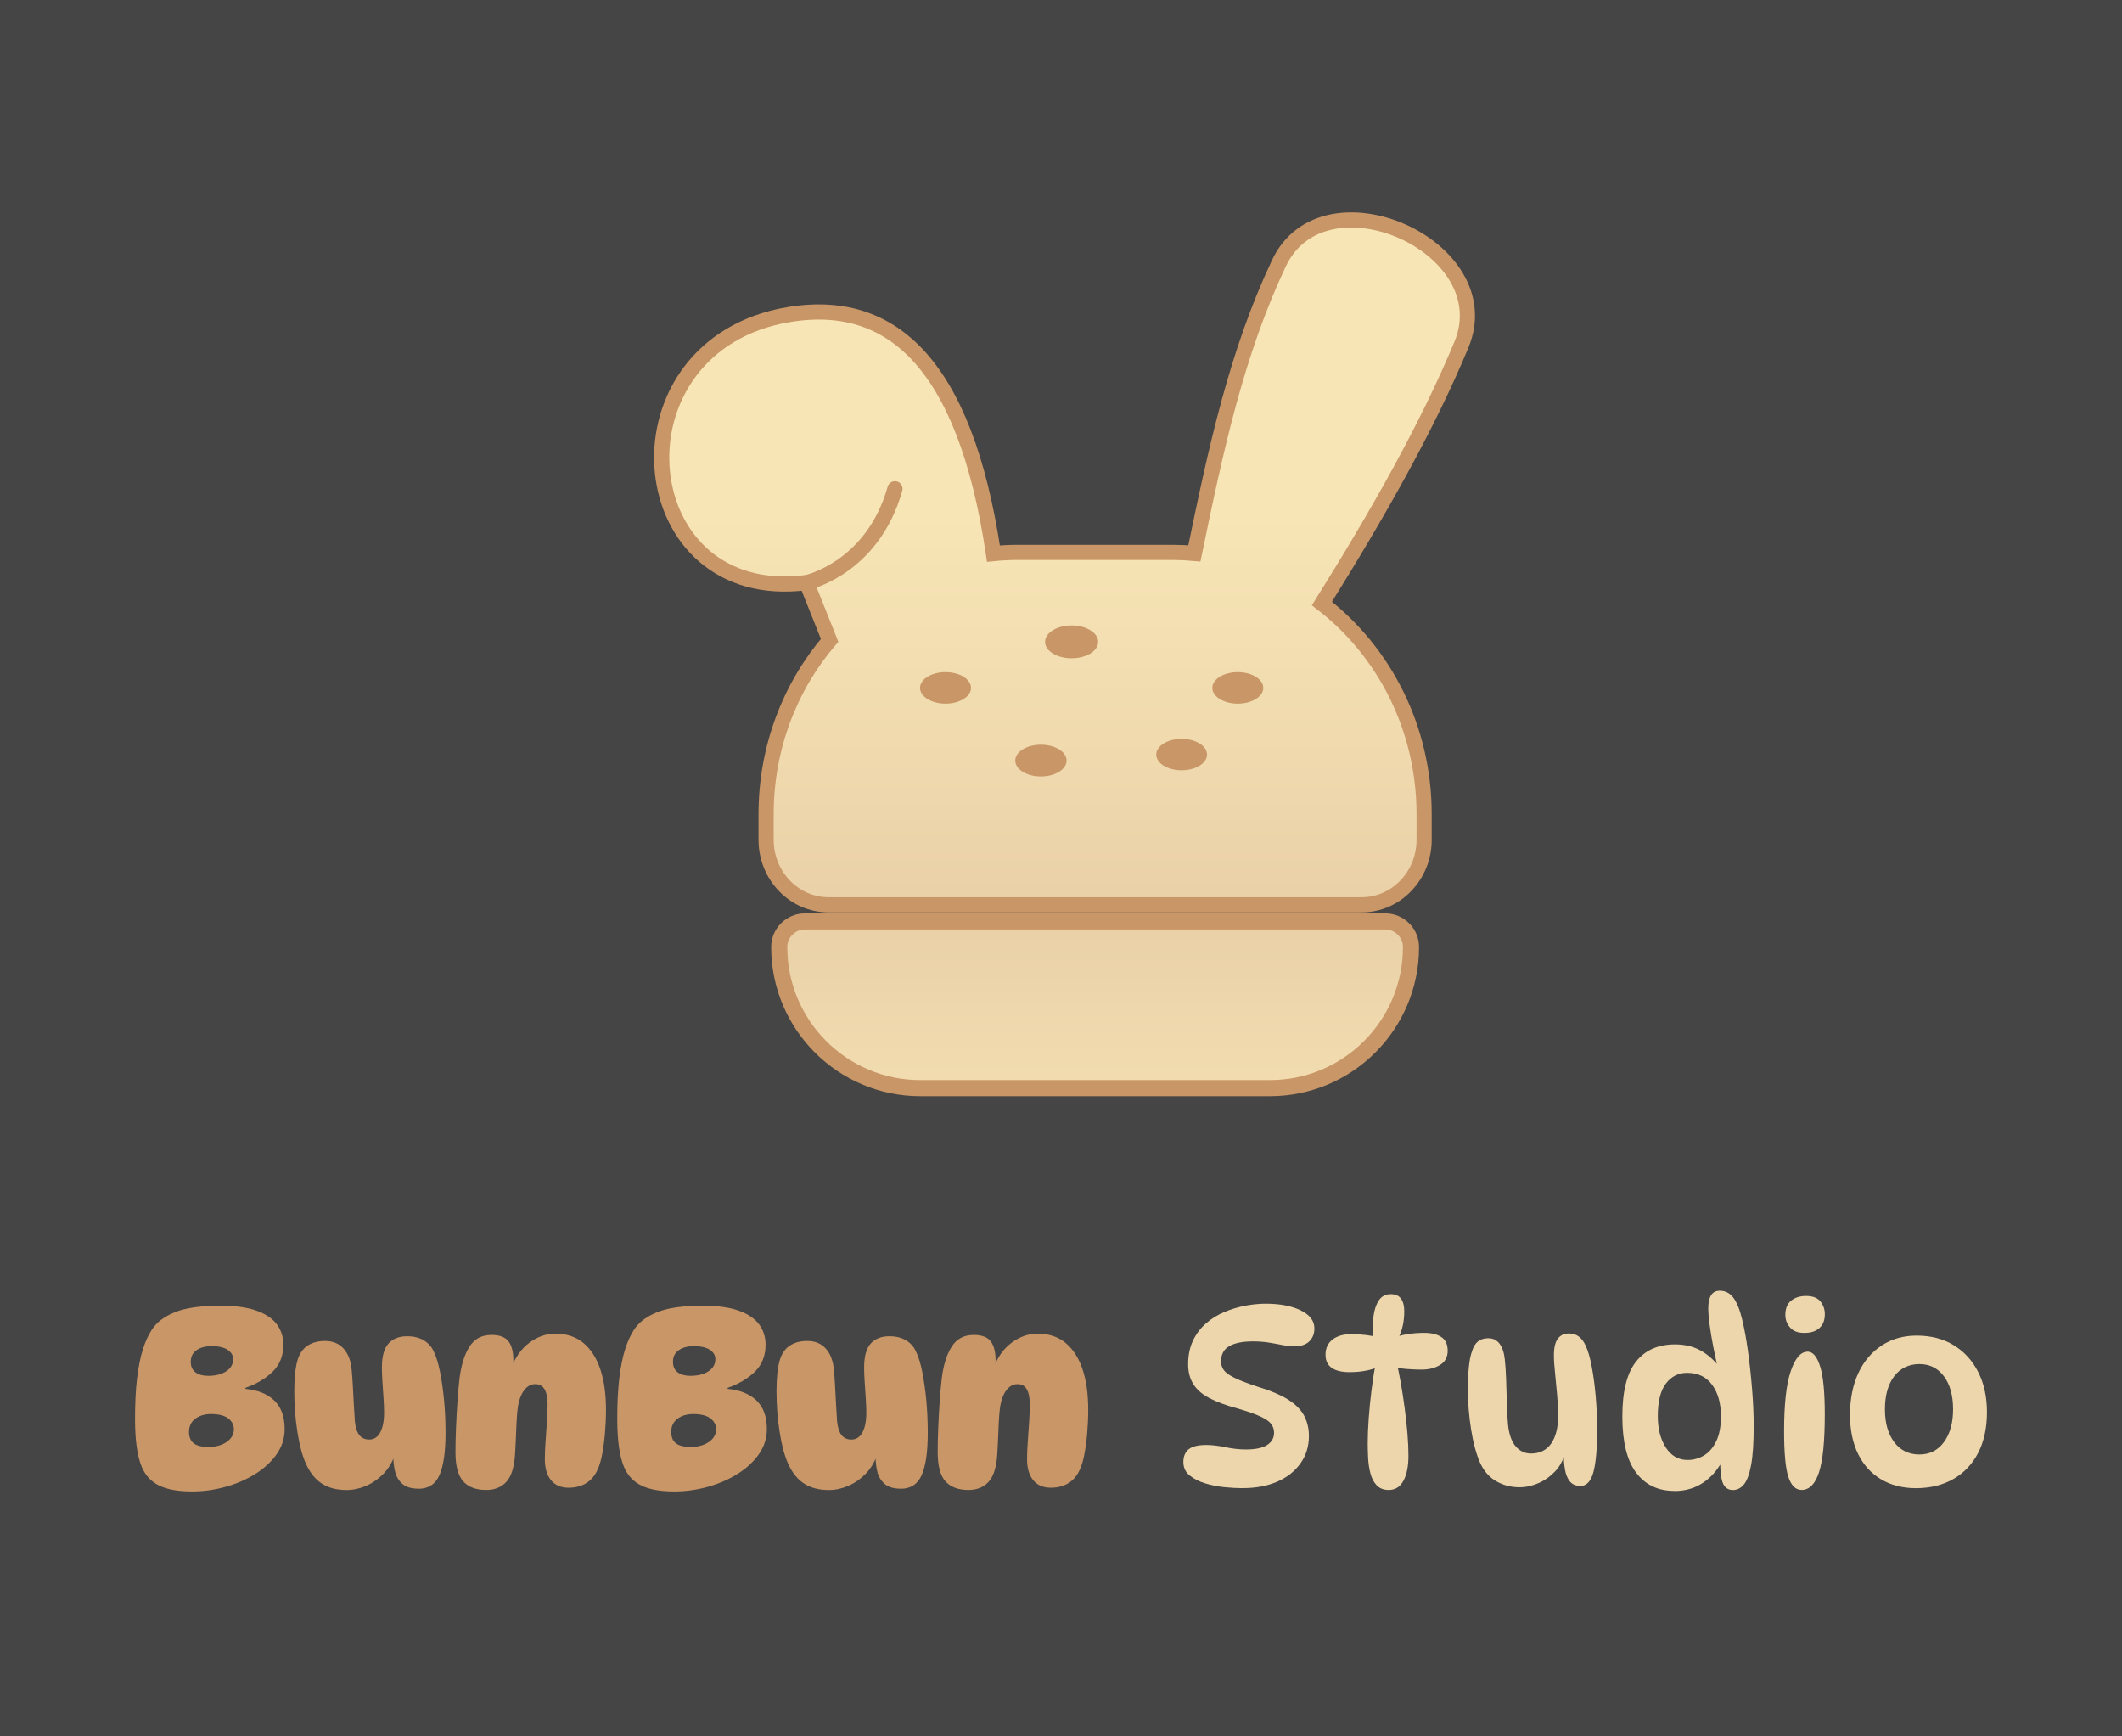 <svg width="1100" height="900" viewBox="0 0 1100 900" fill="none" xmlns="http://www.w3.org/2000/svg">
<rect width="1100" height="900" fill="#454545"/>
<path d="M99.242 773.027C92.332 773.027 86.794 772.044 82.628 770.051C78.436 768.059 75.408 764.824 73.493 760.347C72.277 757.423 71.397 753.904 70.854 749.815C70.285 745.727 70 740.939 70 735.505C70 727.405 70.336 720.418 71.035 714.544C71.734 708.67 72.717 703.676 74.011 699.535C75.305 695.395 76.909 691.902 78.798 689.055C81.308 685.251 85.319 682.275 90.831 680.076C96.343 677.876 104.158 676.763 114.25 676.763C122.091 676.763 128.431 677.643 133.218 679.429C138.006 681.188 141.473 683.595 143.647 686.597C145.795 689.624 146.882 693.066 146.882 696.948C146.882 702.641 145.07 707.273 141.448 710.87C137.825 714.441 133.089 717.287 127.215 719.357V719.875C133.607 720.47 138.575 722.489 142.172 725.904C145.743 729.32 147.555 734.237 147.555 740.706C147.555 745.442 146.183 749.789 143.414 753.723C140.645 757.656 136.971 761.046 132.365 763.944C127.758 766.842 122.583 769.068 116.838 770.672C111.093 772.277 105.245 773.053 99.293 773.053L99.242 773.027ZM107.91 749.996C110.498 749.996 112.775 749.608 114.768 748.832C116.76 748.055 118.339 746.969 119.503 745.597C120.668 744.226 121.237 742.621 121.237 740.81C121.237 738.558 120.254 736.695 118.339 735.194C116.398 733.694 113.396 732.917 109.36 732.917C106.177 732.917 103.459 733.719 101.286 735.298C99.086 736.902 97.974 739.205 97.974 742.207C97.974 744.873 98.802 746.839 100.432 748.107C102.062 749.349 104.572 749.97 107.936 749.97L107.91 749.996ZM107.91 713.121C111.714 713.121 114.82 712.345 117.226 710.792C119.633 709.239 120.849 707.117 120.849 704.452C120.849 702.459 119.866 700.855 117.951 699.587C116.01 698.345 113.267 697.724 109.722 697.724C106.539 697.724 103.925 698.423 101.907 699.794C99.888 701.166 98.879 703.21 98.879 705.875C98.879 708.282 99.707 710.093 101.338 711.31C102.968 712.526 105.167 713.121 107.936 713.121H107.91Z" fill="#C99667"/>
<path d="M216.854 771.604C213.309 771.604 210.592 770.802 208.703 769.223C206.814 767.619 205.52 765.549 204.873 763.013C204.226 760.477 203.89 757.759 203.89 754.939L204.537 754.421C203.243 758.122 201.276 761.331 198.662 763.996C196.023 766.661 193.047 768.732 189.735 770.155C186.422 771.578 183.058 772.303 179.694 772.303C174.596 772.303 170.327 771.216 166.885 768.99C163.443 766.791 160.623 763.271 158.475 758.432C156.663 754.37 155.214 748.935 154.153 742.13C153.066 735.324 152.549 728.233 152.549 720.91C152.549 717.546 152.704 714.467 152.989 711.672C153.299 708.877 153.739 706.522 154.36 704.607C155.395 701.321 157.155 698.914 159.587 697.362C162.046 695.809 164.996 695.033 168.463 695.033C172.526 695.033 175.735 696.352 178.09 698.992C180.471 701.631 181.868 705.254 182.282 709.912C182.541 712.5 182.748 715.45 182.929 718.788C183.11 722.1 183.265 725.361 183.446 728.544C183.628 731.727 183.783 734.496 183.964 736.825C184.3 740.008 185.077 742.362 186.293 743.863C187.509 745.364 189.191 746.141 191.339 746.141C193.849 746.141 195.764 744.924 197.084 742.466C198.404 740.008 199.102 736.618 199.102 732.322C199.102 729.993 198.999 727.354 198.792 724.429C198.585 721.505 198.378 718.633 198.222 715.812C198.041 713.017 197.964 710.714 197.964 708.903C197.964 703.029 199.102 698.863 201.405 696.352C203.683 693.842 206.891 692.6 211.032 692.6C214.396 692.6 217.294 693.299 219.701 694.722C222.107 696.145 223.893 698.19 225.006 700.881C226.222 703.391 227.257 706.781 228.111 711.103C228.965 715.424 229.663 720.263 230.181 725.646C230.699 731.028 230.957 736.747 230.957 742.776C230.957 752.429 229.922 759.674 227.852 764.462C225.782 769.249 222.107 771.656 216.854 771.656V771.604Z" fill="#C99667"/>
<path d="M254.635 691.901C258.957 691.901 261.933 693.014 263.615 695.266C265.297 697.517 266.125 700.829 266.125 705.228C266.125 706.263 266.073 707.376 265.944 708.541C265.814 709.705 265.633 710.766 265.348 711.698L265.09 709.11C267.082 703.495 270.187 699.121 274.405 695.964C278.623 692.807 283.126 691.255 287.862 691.255C293.736 691.255 298.601 692.859 302.482 696.12C306.364 699.38 309.262 703.934 311.229 709.835C313.196 715.735 314.127 722.696 314.127 730.743C314.127 734.806 313.946 738.817 313.61 742.776C313.273 746.736 312.782 750.333 312.186 753.567C311.591 756.802 310.815 759.467 309.858 761.538C308.486 764.721 306.493 767.127 303.906 768.732C301.318 770.336 298.264 771.112 294.719 771.112C290.76 771.112 287.706 769.792 285.585 767.153C283.463 764.513 282.427 760.891 282.427 756.233C282.427 753.645 282.557 750.591 282.816 747.046C283.074 743.501 283.307 740.008 283.54 736.566C283.747 733.124 283.851 730.278 283.851 728.026C283.851 720.962 281.729 717.417 277.511 717.417C275.182 717.417 273.189 718.529 271.559 720.781C269.929 723.032 268.842 726.163 268.324 730.226C268.066 732.296 267.884 734.884 267.729 737.989C267.6 741.094 267.47 744.174 267.341 747.253C267.212 750.333 267.056 752.869 266.901 754.939C266.383 761.149 264.857 765.6 262.295 768.266C259.759 770.931 256.317 772.277 252.022 772.277C246.768 772.277 242.783 770.776 240.118 767.8C237.453 764.824 236.107 759.804 236.107 752.739C236.107 749.116 236.185 745.054 236.366 740.577C236.547 736.1 236.78 731.572 237.09 727.043C237.401 722.514 237.763 718.4 238.177 714.699C239.031 707.635 240.765 702.071 243.353 698.009C245.94 693.946 249.693 691.927 254.609 691.927L254.635 691.901Z" fill="#C99667"/>
<path d="M349.217 773.027C342.308 773.027 336.77 772.044 332.604 770.051C328.412 768.059 325.384 764.824 323.469 760.347C322.253 757.423 321.373 753.904 320.83 749.815C320.26 745.727 319.976 740.939 319.976 735.505C319.976 727.405 320.312 720.418 321.011 714.544C321.71 708.67 322.693 703.676 323.987 699.535C325.281 695.395 326.885 691.902 328.774 689.055C331.284 685.251 335.295 682.275 340.807 680.076C346.319 677.876 354.134 676.763 364.226 676.763C372.067 676.763 378.407 677.643 383.194 679.429C387.982 681.188 391.449 683.595 393.623 686.597C395.771 689.624 396.858 693.066 396.858 696.948C396.858 702.641 395.046 707.273 391.423 710.87C387.801 714.441 383.065 717.287 377.191 719.357V719.875C383.582 720.47 388.551 722.489 392.148 725.904C395.719 729.32 397.53 734.237 397.53 740.706C397.53 745.442 396.159 749.789 393.39 753.723C390.621 757.656 386.947 761.046 382.34 763.944C377.734 766.842 372.559 769.068 366.814 770.672C361.069 772.277 355.221 773.053 349.269 773.053L349.217 773.027ZM357.886 749.996C360.474 749.996 362.751 749.608 364.744 748.832C366.736 748.055 368.315 746.969 369.479 745.597C370.644 744.226 371.213 742.621 371.213 740.81C371.213 738.558 370.23 736.695 368.315 735.194C366.374 733.694 363.372 732.917 359.335 732.917C356.152 732.917 353.435 733.719 351.262 735.298C349.062 736.902 347.949 739.205 347.949 742.207C347.949 744.873 348.777 746.839 350.408 748.107C352.038 749.349 354.548 749.97 357.912 749.97L357.886 749.996ZM357.886 713.121C361.69 713.121 364.795 712.345 367.202 710.792C369.609 709.239 370.825 707.117 370.825 704.452C370.825 702.459 369.842 700.855 367.927 699.587C365.986 698.345 363.243 697.724 359.698 697.724C356.515 697.724 353.901 698.423 351.883 699.794C349.864 701.166 348.855 703.21 348.855 705.875C348.855 708.282 349.683 710.093 351.313 711.31C352.944 712.526 355.143 713.121 357.912 713.121H357.886Z" fill="#C99667"/>
<path d="M466.83 771.604C463.285 771.604 460.568 770.802 458.679 769.223C456.79 767.619 455.496 765.549 454.849 763.013C454.202 760.477 453.866 757.759 453.866 754.939L454.513 754.421C453.219 758.122 451.252 761.331 448.638 763.996C445.999 766.661 443.023 768.732 439.711 770.155C436.398 771.578 433.034 772.303 429.67 772.303C424.572 772.303 420.303 771.216 416.861 768.99C413.419 766.791 410.599 763.271 408.451 758.432C406.639 754.37 405.19 748.935 404.129 742.13C403.042 735.324 402.525 728.233 402.525 720.91C402.525 717.546 402.68 714.467 402.965 711.672C403.275 708.877 403.715 706.522 404.336 704.607C405.371 701.321 407.131 698.914 409.564 697.362C412.022 695.809 414.972 695.033 418.439 695.033C422.502 695.033 425.711 696.352 428.066 698.992C430.447 701.631 431.844 705.254 432.258 709.912C432.517 712.5 432.724 715.45 432.905 718.788C433.086 722.1 433.241 725.361 433.423 728.544C433.604 731.727 433.759 734.496 433.94 736.825C434.276 740.008 435.053 742.362 436.269 743.863C437.485 745.364 439.167 746.141 441.315 746.141C443.825 746.141 445.74 744.924 447.06 742.466C448.38 740.008 449.078 736.618 449.078 732.322C449.078 729.993 448.975 727.354 448.768 724.429C448.561 721.505 448.354 718.633 448.199 715.812C448.017 713.017 447.94 710.714 447.94 708.903C447.94 703.029 449.078 698.863 451.381 696.352C453.659 693.842 456.867 692.6 461.008 692.6C464.372 692.6 467.27 693.299 469.677 694.722C472.083 696.145 473.869 698.19 474.982 700.881C476.198 703.391 477.233 706.781 478.087 711.103C478.941 715.424 479.64 720.263 480.157 725.646C480.675 731.028 480.933 736.747 480.933 742.776C480.933 752.429 479.898 759.674 477.828 764.462C475.758 769.249 472.083 771.656 466.83 771.656V771.604Z" fill="#C99667"/>
<path d="M504.611 691.901C508.933 691.901 511.908 693.014 513.59 695.266C515.272 697.517 516.101 700.829 516.101 705.228C516.101 706.263 516.049 707.376 515.919 708.541C515.79 709.705 515.609 710.766 515.324 711.698L515.065 709.11C517.058 703.495 520.163 699.121 524.381 695.964C528.599 692.807 533.102 691.255 537.838 691.255C543.712 691.255 548.577 692.859 552.458 696.12C556.34 699.38 559.238 703.934 561.205 709.835C563.172 715.735 564.103 722.696 564.103 730.743C564.103 734.806 563.922 738.817 563.586 742.776C563.249 746.736 562.758 750.333 562.162 753.567C561.567 756.802 560.791 759.467 559.833 761.538C558.462 764.721 556.469 767.127 553.882 768.732C551.294 770.336 548.24 771.112 544.695 771.112C540.736 771.112 537.682 769.792 535.56 767.153C533.438 764.513 532.403 760.891 532.403 756.233C532.403 753.645 532.533 750.591 532.791 747.046C533.05 743.501 533.283 740.008 533.516 736.566C533.723 733.124 533.827 730.278 533.827 728.026C533.827 720.962 531.705 717.417 527.487 717.417C525.158 717.417 523.165 718.529 521.535 720.781C519.905 723.032 518.818 726.163 518.3 730.226C518.041 732.296 517.86 734.884 517.705 737.989C517.576 741.094 517.446 744.174 517.317 747.253C517.187 750.333 517.032 752.869 516.877 754.939C516.359 761.149 514.833 765.6 512.271 768.266C509.735 770.931 506.293 772.277 501.997 772.277C496.744 772.277 492.759 770.776 490.094 767.8C487.428 764.824 486.083 759.804 486.083 752.739C486.083 749.116 486.16 745.054 486.342 740.577C486.523 736.1 486.756 731.572 487.066 727.043C487.377 722.514 487.739 718.4 488.153 714.699C489.007 707.635 490.741 702.071 493.328 698.009C495.916 693.946 499.668 691.927 504.585 691.927L504.611 691.901Z" fill="#C99667"/>
<path d="M644.22 771.345C641.373 771.345 638.19 771.164 634.697 770.828C631.203 770.491 627.839 769.818 624.605 768.809C621.37 767.826 618.705 766.428 616.583 764.669C614.461 762.909 613.426 760.58 613.426 757.759C613.426 754.939 614.357 752.636 616.22 751.161C618.083 749.686 621.111 748.961 625.329 748.961C628.253 748.961 631.566 749.349 635.24 750.126C638.915 750.902 642.434 751.29 645.798 751.29C650.793 751.29 654.493 750.514 656.874 748.961C659.254 747.409 660.445 745.287 660.445 742.621C660.445 740.991 659.979 739.516 659.073 738.222C658.168 736.928 656.382 735.634 653.691 734.34C651 733.047 647.014 731.623 641.658 730.071C635.525 728.44 630.582 726.603 626.778 724.585C622.974 722.566 620.231 720.108 618.498 717.261C616.764 714.415 615.91 711.051 615.91 707.169C615.91 702.434 616.764 698.319 618.42 694.826C620.102 691.332 622.379 688.356 625.2 685.898C628.046 683.44 631.229 681.473 634.774 679.998C638.32 678.523 641.917 677.462 645.565 676.763C649.24 676.065 652.759 675.728 656.123 675.728C663.55 675.728 669.605 676.893 674.315 679.222C679.025 681.551 681.354 684.656 681.354 688.537C681.354 691.306 680.474 693.532 678.688 695.266C676.929 696.999 674.237 697.853 670.615 697.853C669.062 697.853 667.199 697.646 665.051 697.206C662.903 696.766 660.522 696.352 657.935 695.912C655.347 695.473 652.5 695.266 649.395 695.266C644.142 695.266 640.079 696.094 637.233 697.724C634.386 699.354 632.963 701.994 632.963 705.617C632.963 707.169 633.377 708.592 634.205 709.886C635.033 711.18 636.767 712.526 639.432 713.897C642.098 715.269 646.212 716.873 651.724 718.685C658.53 720.755 663.886 723.006 667.768 725.465C671.65 727.923 674.419 730.718 676.049 733.823C677.679 736.928 678.507 740.422 678.507 744.303C678.507 749.66 677.058 754.37 674.16 758.458C671.262 762.547 667.251 765.73 662.127 767.955C657.003 770.207 651.025 771.319 644.22 771.319V771.345Z" fill="#EDD6AB"/>
<path d="M714.322 693.066H711.734C711.475 689.262 711.553 685.665 711.993 682.249C712.433 678.833 713.364 676.09 714.787 673.968C716.211 671.847 718.255 670.786 720.946 670.786C723.353 670.786 725.138 671.562 726.251 673.115C727.364 674.667 727.933 676.815 727.933 679.584C727.933 685.018 726.898 689.676 724.828 693.558L722.499 693.299C727.157 691.669 732.41 690.841 738.284 690.841C741.985 690.841 744.961 691.565 747.134 692.988C749.334 694.412 750.447 696.792 750.447 700.182C750.447 703.365 749.153 705.798 746.565 707.428C743.977 709.058 740.742 709.886 736.861 709.886C734.532 709.886 732.048 709.783 729.408 709.576C726.769 709.369 724.207 708.981 721.697 708.463L723.896 705.746C724.673 709.032 725.423 712.759 726.174 716.951C726.898 721.143 727.571 725.465 728.166 729.967C728.761 734.47 729.253 738.817 729.589 743.035C729.926 747.253 730.107 751.057 730.107 754.421C730.107 759.933 729.253 764.306 727.519 767.489C725.785 770.672 723.249 772.277 719.885 772.277C717.22 772.277 715.124 771.449 713.597 769.818C712.07 768.188 711.009 766.092 710.362 763.556C709.715 761.02 709.327 758.355 709.198 755.586C709.069 752.817 708.991 750.333 708.991 748.081C708.991 744.277 709.172 740.008 709.508 735.194C709.845 730.407 710.337 725.465 710.983 720.393C711.63 715.321 712.381 710.378 713.261 705.642L715.848 707.842C711.449 710.093 706.015 711.206 699.546 711.206C695.586 711.206 692.507 710.481 690.359 709.006C688.211 707.531 687.125 705.254 687.125 702.149C687.125 698.785 688.341 696.171 690.747 694.308C693.154 692.445 696.389 691.513 700.451 691.513C703.117 691.513 705.653 691.669 708.008 691.953C710.388 692.264 712.458 692.626 714.27 693.066H714.322Z" fill="#EDD6AB"/>
<path d="M819.125 770.181C816.796 770.181 815.01 769.378 813.742 767.8C812.474 766.221 811.646 764.125 811.232 761.589C810.792 759.053 810.585 756.336 810.585 753.516L811.232 752.998C810.378 756.699 808.696 759.907 806.186 762.573C803.676 765.238 800.804 767.308 797.517 768.731C794.231 770.155 790.97 770.879 787.684 770.879C783.285 770.879 779.274 769.844 775.651 767.774C772.028 765.704 769.233 762.521 767.241 758.199C765.248 753.619 763.695 747.874 762.583 740.939C761.47 734.004 760.901 726.862 760.901 719.513C760.901 715.553 761.082 711.879 761.418 708.515C761.755 705.151 762.324 702.382 763.1 700.234C763.799 697.983 764.834 696.327 766.205 695.24C767.577 694.153 769.363 693.635 771.51 693.635C774.02 693.635 775.961 694.619 777.385 696.534C778.808 698.448 779.688 701.166 780.05 704.607C780.386 707.454 780.619 710.973 780.749 715.165C780.878 719.357 781.007 723.524 781.137 727.716C781.266 731.908 781.447 735.401 781.706 738.248C782.224 743.423 783.569 747.253 785.717 749.712C787.865 752.17 790.504 753.386 793.61 753.386C798.19 753.386 801.683 751.652 804.09 748.211C806.497 744.769 807.713 739.93 807.713 733.719C807.713 730.614 807.532 727.095 807.195 723.187C806.859 719.254 806.471 715.45 806.108 711.724C805.72 708.023 805.513 704.944 805.513 702.537C805.513 698.474 806.212 695.576 807.583 693.791C808.955 692.031 810.87 691.151 813.276 691.151C815.347 691.151 817.106 691.72 818.53 692.833C819.953 693.946 821.091 695.498 821.971 697.491C823.188 700.079 824.223 703.624 825.077 708.101C825.931 712.578 826.629 717.675 827.147 723.368C827.664 729.061 827.923 735.065 827.923 741.353C827.923 751.005 827.276 758.251 825.982 763.038C824.688 767.826 822.411 770.232 819.125 770.232V770.181Z" fill="#EDD6AB"/>
<path d="M867.904 772.768C859.442 772.768 852.843 769.585 848.108 763.271C843.372 756.931 840.991 747.253 840.991 734.211C840.991 721.169 843.346 711.801 848.03 705.824C852.74 699.82 859.494 696.818 868.292 696.818C873.286 696.818 877.66 697.853 881.438 699.924C885.216 701.994 888.528 704.918 891.478 708.722L890.443 709.239C889.667 705.694 888.891 701.942 888.114 697.983C887.338 694.023 886.717 690.245 886.225 686.648C885.759 683.077 885.526 680.257 885.526 678.186C885.526 675.262 885.992 672.985 886.95 671.407C887.907 669.802 889.408 669 891.478 669C894.402 669 896.783 670.242 898.595 672.7C900.406 675.159 901.907 678.937 903.123 684.035C904.236 688.615 905.245 694.023 906.099 700.26C906.953 706.522 907.678 713.017 908.221 719.797C908.79 726.577 909.075 733.047 909.075 739.283C909.075 747.9 908.635 754.602 907.729 759.416C906.824 764.203 905.581 767.541 903.977 769.456C902.373 771.345 900.509 772.303 898.362 772.303C895.696 772.303 893.885 770.957 892.927 768.292C891.97 765.626 891.582 761.253 891.763 755.224H893.704C891.375 760.58 887.985 764.85 883.56 768.033C879.109 771.216 873.933 772.82 867.982 772.82L867.904 772.768ZM874.761 756.724C877.867 756.724 880.739 755.922 883.379 754.344C886.018 752.739 888.114 750.255 889.719 746.891C891.323 743.527 892.099 739.257 892.099 734.082C892.099 727.431 890.598 722.023 887.571 717.831C884.543 713.639 880.196 711.568 874.503 711.568C870.026 711.568 866.377 713.432 863.557 717.132C860.762 720.832 859.364 726.448 859.364 733.952C859.364 740.603 860.762 746.037 863.557 750.333C866.351 754.602 870.104 756.724 874.761 756.724Z" fill="#EDD6AB"/>
<path d="M936.997 700.57C939.765 700.57 941.939 703.158 943.544 708.334C945.148 713.509 945.924 721.738 945.924 733.047C945.924 746.943 944.941 756.931 942.948 763.064C940.956 769.197 937.954 772.251 933.891 772.251C930.786 772.251 928.509 769.974 927.034 765.471C925.559 760.942 924.834 753.024 924.834 741.741C924.834 727.845 925.973 717.52 928.276 710.74C930.553 703.96 933.477 700.596 937.022 700.596L936.997 700.57ZM936.22 671.717C939.662 671.717 942.146 672.675 943.673 674.564C945.174 676.453 945.95 678.652 945.95 681.162C945.95 684.268 945.019 686.648 943.155 688.356C941.292 690.038 938.704 690.866 935.315 690.866C931.925 690.866 929.57 689.935 927.94 688.072C926.309 686.208 925.481 684.035 925.481 681.551C925.481 678.264 926.464 675.806 928.457 674.175C930.45 672.545 933.037 671.717 936.22 671.717Z" fill="#EDD6AB"/>
<path d="M993.151 771.345C986.241 771.345 980.238 769.818 975.088 766.739C969.964 763.685 965.979 759.286 963.185 753.593C960.39 747.9 958.992 741.12 958.992 733.279C958.992 725.439 960.416 717.934 963.262 711.801C966.109 705.668 970.146 700.881 975.347 697.439C980.574 693.998 986.629 692.264 993.513 692.264C1000.94 692.264 1007.36 693.92 1012.79 697.258C1018.23 700.57 1022.44 705.202 1025.47 711.18C1028.5 717.132 1030 724.067 1030 732.011C1030 739.956 1028.5 747.098 1025.47 752.972C1022.44 758.846 1018.17 763.375 1012.66 766.558C1007.15 769.741 1000.63 771.345 993.125 771.345H993.151ZM994.962 753.878C1000.32 753.878 1004.56 751.73 1007.69 747.46C1010.85 743.191 1012.43 737.523 1012.43 730.433C1012.43 723.343 1010.85 717.572 1007.69 713.354C1004.54 709.136 1000.29 707.014 994.962 707.014C989.631 707.014 985.077 709.136 981.894 713.354C978.711 717.572 977.107 723.265 977.107 730.433C977.107 737.601 978.711 743.191 981.894 747.46C985.077 751.73 989.45 753.878 994.962 753.878Z" fill="#EDD6AB"/>
<path d="M417.241 477.588H718.1C725.449 477.588 731.421 483.56 731.421 490.908C731.421 531.245 698.665 564 658.329 564H477.03C436.694 564 403.938 531.245 403.938 490.908C403.938 483.56 409.91 477.588 417.259 477.588H417.241Z" fill="url(#paint0_linear_300_450)" stroke="#C99667" stroke-width="8.35" stroke-miterlimit="10"/>
<path d="M662.996 136.374C641.057 182.772 630.383 232.227 619.137 286.831C615.4 286.491 611.628 286.312 607.819 286.312H527.558C523.32 286.312 519.119 286.527 514.988 286.938C500.202 187.528 461.243 152.073 404.421 163.891C314.129 183.344 327.36 313.829 418.099 301.957L430.043 331.887C409.571 355.846 397.126 387.421 397.126 422V435.285C397.126 453.898 411.627 468.97 429.506 468.97H705.853C723.733 468.97 738.233 453.88 738.233 435.285V422C738.233 377.23 717.385 337.519 685.256 312.81C714.453 266.073 740.182 220.676 757.632 178.499C778.462 127.828 686.382 86.884 662.996 136.374Z" fill="url(#paint1_linear_300_450)" stroke="#C99667" stroke-width="7.86" stroke-miterlimit="10"/>
<path d="M418.099 301.975C418.099 301.975 452.303 294.626 463.924 253.342" stroke="#C99667" stroke-width="7.86" stroke-linecap="round" stroke-linejoin="round"/>
<path d="M555.504 341.203C563.107 341.203 569.271 337.392 569.271 332.692C569.271 327.992 563.107 324.181 555.504 324.181C547.9 324.181 541.736 327.992 541.736 332.692C541.736 337.392 547.9 341.203 555.504 341.203Z" fill="#C99667"/>
<path d="M490.136 364.714C497.433 364.714 503.349 361.056 503.349 356.543C503.349 352.031 497.433 348.372 490.136 348.372C482.838 348.372 476.923 352.031 476.923 356.543C476.923 361.056 482.838 364.714 490.136 364.714Z" fill="#C99667"/>
<path d="M641.647 364.714C648.945 364.714 654.86 361.056 654.86 356.543C654.86 352.031 648.945 348.372 641.647 348.372C634.35 348.372 628.434 352.031 628.434 356.543C628.434 361.056 634.35 364.714 641.647 364.714Z" fill="#C99667"/>
<path d="M612.539 399.24C619.807 399.24 625.699 395.597 625.699 391.105C625.699 386.612 619.807 382.969 612.539 382.969C605.272 382.969 599.38 386.612 599.38 391.105C599.38 395.597 605.272 399.24 612.539 399.24Z" fill="#C99667"/>
<path d="M539.591 402.44C546.937 402.44 552.893 398.758 552.893 394.216C552.893 389.673 546.937 385.991 539.591 385.991C532.244 385.991 526.288 389.673 526.288 394.216C526.288 398.758 532.244 402.44 539.591 402.44Z" fill="#C99667"/>
<defs>
<linearGradient id="paint0_linear_300_450" x1="567.68" y1="637.449" x2="567.68" y2="309.949" gradientUnits="userSpaceOnUse">
<stop stop-color="#F7E5B5"/>
<stop offset="0.35" stop-color="#EED7AC"/>
<stop offset="1" stop-color="#D9B595"/>
</linearGradient>
<linearGradient id="paint1_linear_300_450" x1="551.838" y1="267.378" x2="551.838" y2="685.045" gradientUnits="userSpaceOnUse">
<stop stop-color="#F7E5B5"/>
<stop offset="0.35" stop-color="#EED7AC"/>
<stop offset="1" stop-color="#D9B595"/>
</linearGradient>
</defs>
</svg>
